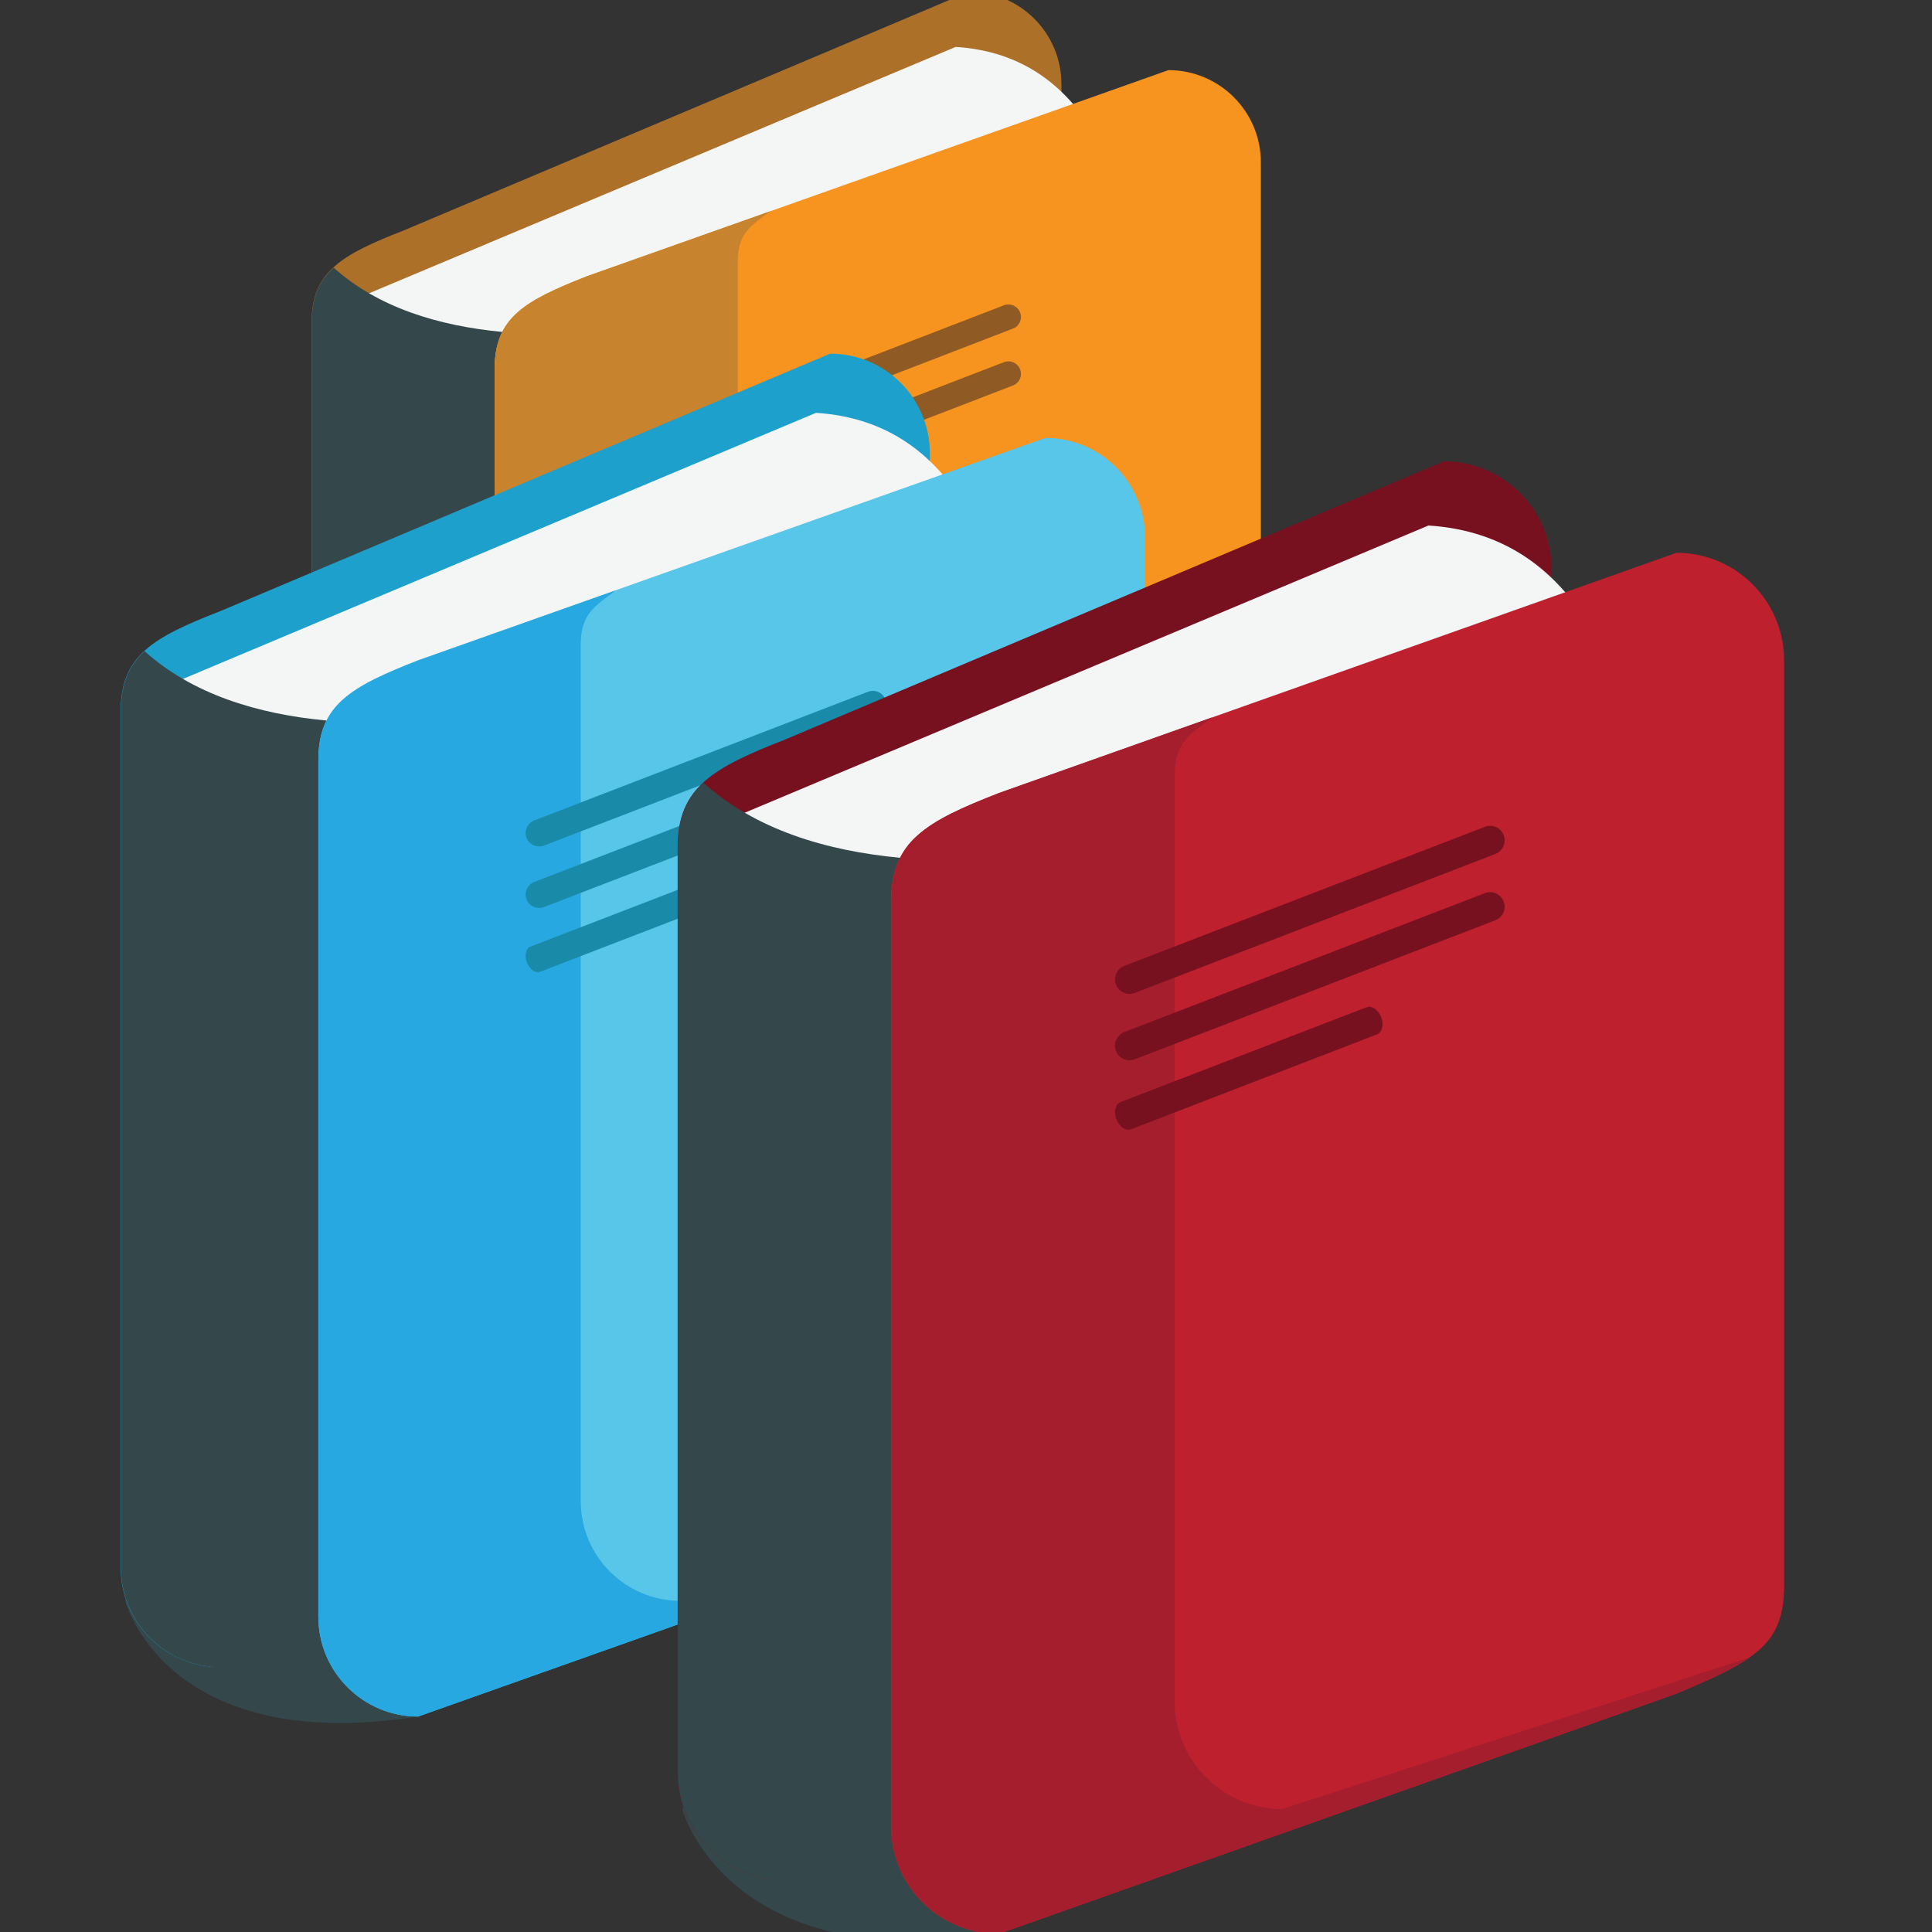 <svg xmlns="http://www.w3.org/2000/svg" viewBox="0 0 64 64" enable-background="new 0 0 64 64"><rect x="0" y="0" width="64" height="64" fill="#333333" stroke="none"/><g transform="translate(4)"><g><path d="m6.455 38.03c0 0 1.238 4.768 8.992 3.549l1.318-3.191-2.232-2.425-6.17-2.036-1.908 4.103" fill="#34484c"/><path d="m31.16 29.09c0 1.688-.869 2.135-3.06 3.06l-18.719 7.903c-1.692 0-3.06-1.368-3.06-3.06v-26.305c0-1.689.994-2.25 3.06-3.057l18.72-7.906c1.689 0 3.06 1.37 3.06 3.06v26.305" fill="#ad7029"/><path d="m8.02 39.735c0 0 7.02 2.01 7.429 1.841.409-.176-.264-3.045-.264-3.045l-2.536-2.731-2.364-.111-.415.59-1.85 3.456" fill="#34484c"/><path d="m27.658 1.554l-20.768 8.722.974 5.591 3.09.309 10.319-1.661 6.414-3.36 4.72-6.467c-1.029-1.849-2.546-2.994-4.749-3.134" fill="#f4f5f5"/><path d="m12.39 12.211c0-.491.091-.883.258-1.215-2.127-.2-4.134-.813-5.597-2.131-.487.446-.726 1-.726 1.828v26.305c0 1.691 1.372 3.06 3.059 3.06l3.02-1.275c-.006-.091-.015-.175-.015-.266v-26.306" fill="#34484c"/><path d="m37.768 31.686c0 1.692-.87 2.135-3.062 3.061l-19.259 6.829c-1.689 0-3.061-1.37-3.061-3.06v-26.305c0-1.688.994-2.25 3.061-3.062l19.259-6.826c1.692 0 3.062 1.37 3.062 3.057v26.306" fill="#f79420"/><path d="m23.497 38.02c-1.689 0-3.057-1.368-3.057-3.06v-26.302c0-.945.443-1.18 1.079-1.661l-6.072 2.152c-2.067.811-3.061 1.374-3.061 3.062v26.305c0 1.689 1.372 3.06 3.061 3.06l19.259-6.829c.908-.384 1.585-.687 2.071-1.027l-13.28 4.3" fill="#c8832e"/><g fill="#905a24"><path d="m29.792 10.351c.084.212-.023.456-.237.534l-10.243 3.951c-.215.083-.454-.025-.537-.235l0 0c-.084-.215.025-.454.235-.537l10.247-3.951c.215-.08.452.025.535.238l0 0"/><path d="m29.792 12.236c.084.212-.023.452-.237.534l-10.243 3.949c-.215.084-.454-.025-.537-.237l0 0c-.084-.212.027-.45.235-.532l10.247-3.953c.215-.08.452.024.535.239l0 0"/><path d="m26.309 15.524c.083.212.033.434-.113.489l-6.996 2.697c-.146.056-.33-.072-.415-.285l0 0c-.08-.213-.026-.434.118-.489l6.996-2.696c.142-.054.33.07.41.284l0 0"/></g></g><g><path d="m.148 53.03c0 0 1.335 5.146 9.7 3.831l1.423-3.445-2.405-2.615-6.664-2.197-2.054 4.426" fill="#34484c"/><path d="m26.804 43.4c0 1.821-.938 2.3-3.303 3.301l-20.2 8.527c-1.824 0-3.303-1.476-3.303-3.303v-28.377c0-1.83 1.071-2.435 3.303-3.305l20.2-8.528c1.826 0 3.303 1.479 3.303 3.3v28.385" fill="#1ea0cd"/><path d="m1.836 54.876c0 0 7.573 2.174 8.01 1.988.443-.189-.281-3.284-.281-3.284l-2.739-2.952-2.548-.115-.448.635-1.997 3.728" fill="#34484c"/><path d="m23.03 13.676l-22.406 9.418 1.048 6.03 3.334.334 11.134-1.795 6.921-3.625 5.094-6.979c-1.112-1.995-2.749-3.232-5.125-3.383" fill="#f4f5f5"/><path d="m6.556 25.18c0-.526.089-.951.272-1.31-2.292-.212-4.456-.875-6.04-2.3-.522.483-.782 1.083-.782 1.979v28.376c0 1.827 1.477 3.303 3.301 3.303l3.261-1.374c-.008-.1-.014-.192-.014-.289v-28.385z" fill="#34484c"/><path d="m33.935 46.19c0 1.824-.936 2.301-3.304 3.301l-20.782 7.371c-1.822 0-3.303-1.481-3.303-3.303v-28.384c0-1.822 1.075-2.428 3.303-3.301l20.782-7.367c1.824 0 3.304 1.477 3.304 3.303v28.38" fill="#57c6e9"/><path d="m18.538 53.03c-1.821 0-3.3-1.479-3.3-3.301v-28.384c0-1.017.482-1.275 1.163-1.789l-6.552 2.321c-2.228.873-3.303 1.479-3.303 3.301v28.384c0 1.821 1.481 3.303 3.303 3.303l20.782-7.371c.978-.412 1.71-.738 2.236-1.107l-14.329 4.643" fill="#27a8e0"/><g fill="#198ba9"><path d="m25.329 23.17c.089.233-.027.491-.256.578l-11.05 4.262c-.231.088-.489-.025-.58-.252l0 0c-.089-.235.029-.491.258-.582l11.05-4.26c.231-.088.489.023.578.254l0 0"/><path d="m25.329 25.21c.089.229-.027.487-.256.576l-11.05 4.26c-.231.091-.489-.024-.58-.253l0 0c-.089-.231.029-.489.258-.578l11.05-4.262c.231-.09.489.026.578.257l0 0"/><path d="m21.572 28.754c.087.231.033.466-.124.524l-7.55 2.911c-.157.062-.353-.075-.444-.304l0 0c-.088-.233-.035-.468.122-.528l7.549-2.911c.159-.057.359.079.447.308l0 0"/></g></g><g><path d="m18.604 59.926c0 0 1.448 5.556 10.484 4.134l1.539-3.719-2.6-2.824-7.2-2.375-2.223 4.784" fill="#34484c"/><path d="m47.4 49.51c0 1.969-1.01 2.488-3.568 3.565l-21.817 9.213c-1.97 0-3.567-1.597-3.567-3.566v-30.66c0-1.97 1.157-2.626 3.567-3.567l21.817-9.213c1.972 0 3.568 1.601 3.568 3.567v30.661" fill="#78111f"/><path d="m20.43 61.917c0 0 8.182 2.345 8.658 2.143.476-.202-.305-3.544-.305-3.544l-2.958-3.189-2.754-.128-.485.689-2.156 4.03" fill="#34484c"/><path d="m43.32 17.408l-24.21 10.17 1.137 6.519 3.604.356 12.02-1.935 7.477-3.92 5.504-7.534c-1.206-2.156-2.971-3.493-5.538-3.656" fill="#f4f5f5"/><path d="m25.529 29.831c0-.567.101-1.025.295-1.415-2.478-.231-4.815-.947-6.523-2.486-.565.522-.846 1.17-.846 2.135v30.66c0 1.97 1.599 3.566 3.569 3.566l3.519-1.487c-.008-.102-.014-.204-.014-.308v-30.665" fill="#34484c"/><path d="m55.1 52.54c0 1.968-1.01 2.484-3.564 3.565l-22.452 7.959c-1.97 0-3.567-1.595-3.567-3.562v-30.667c0-1.968 1.157-2.622 3.567-3.562l22.452-7.961c1.968 0 3.564 1.597 3.564 3.564v30.664" fill="#be202e"/><path d="m38.474 59.922c-1.969 0-3.565-1.597-3.565-3.565v-30.666c0-1.1.521-1.374 1.255-1.931l-7.07 2.509c-2.41.94-3.567 1.595-3.567 3.562v30.666c0 1.968 1.597 3.562 3.567 3.562l22.452-7.958c1.057-.448 1.849-.799 2.414-1.195l-15.481 5.02" fill="#a51e2d"/><g fill="#78111f"><path d="m45.81 27.663c.099.25-.029.532-.276.627l-11.941 4.601c-.25.099-.526-.026-.623-.272l0 0c-.098-.25.026-.528.275-.623l11.942-4.606c.247-.098.527.027.623.273l0 0"/><path d="m45.81 29.864c.099.246-.029.526-.276.621l-11.942 4.605c-.25.097-.526-.029-.623-.276l0 0c-.098-.248.026-.526.275-.627l11.942-4.599c.248-.101.528.027.624.276l0 0"/><path d="m41.754 33.697c.095.247.037.503-.137.567l-8.153 3.146c-.172.064-.387-.084-.481-.332l0 0c-.097-.247-.038-.505.135-.571l8.153-3.142c.168-.066.383.082.483.332l0 0"/></g></g></g></svg>